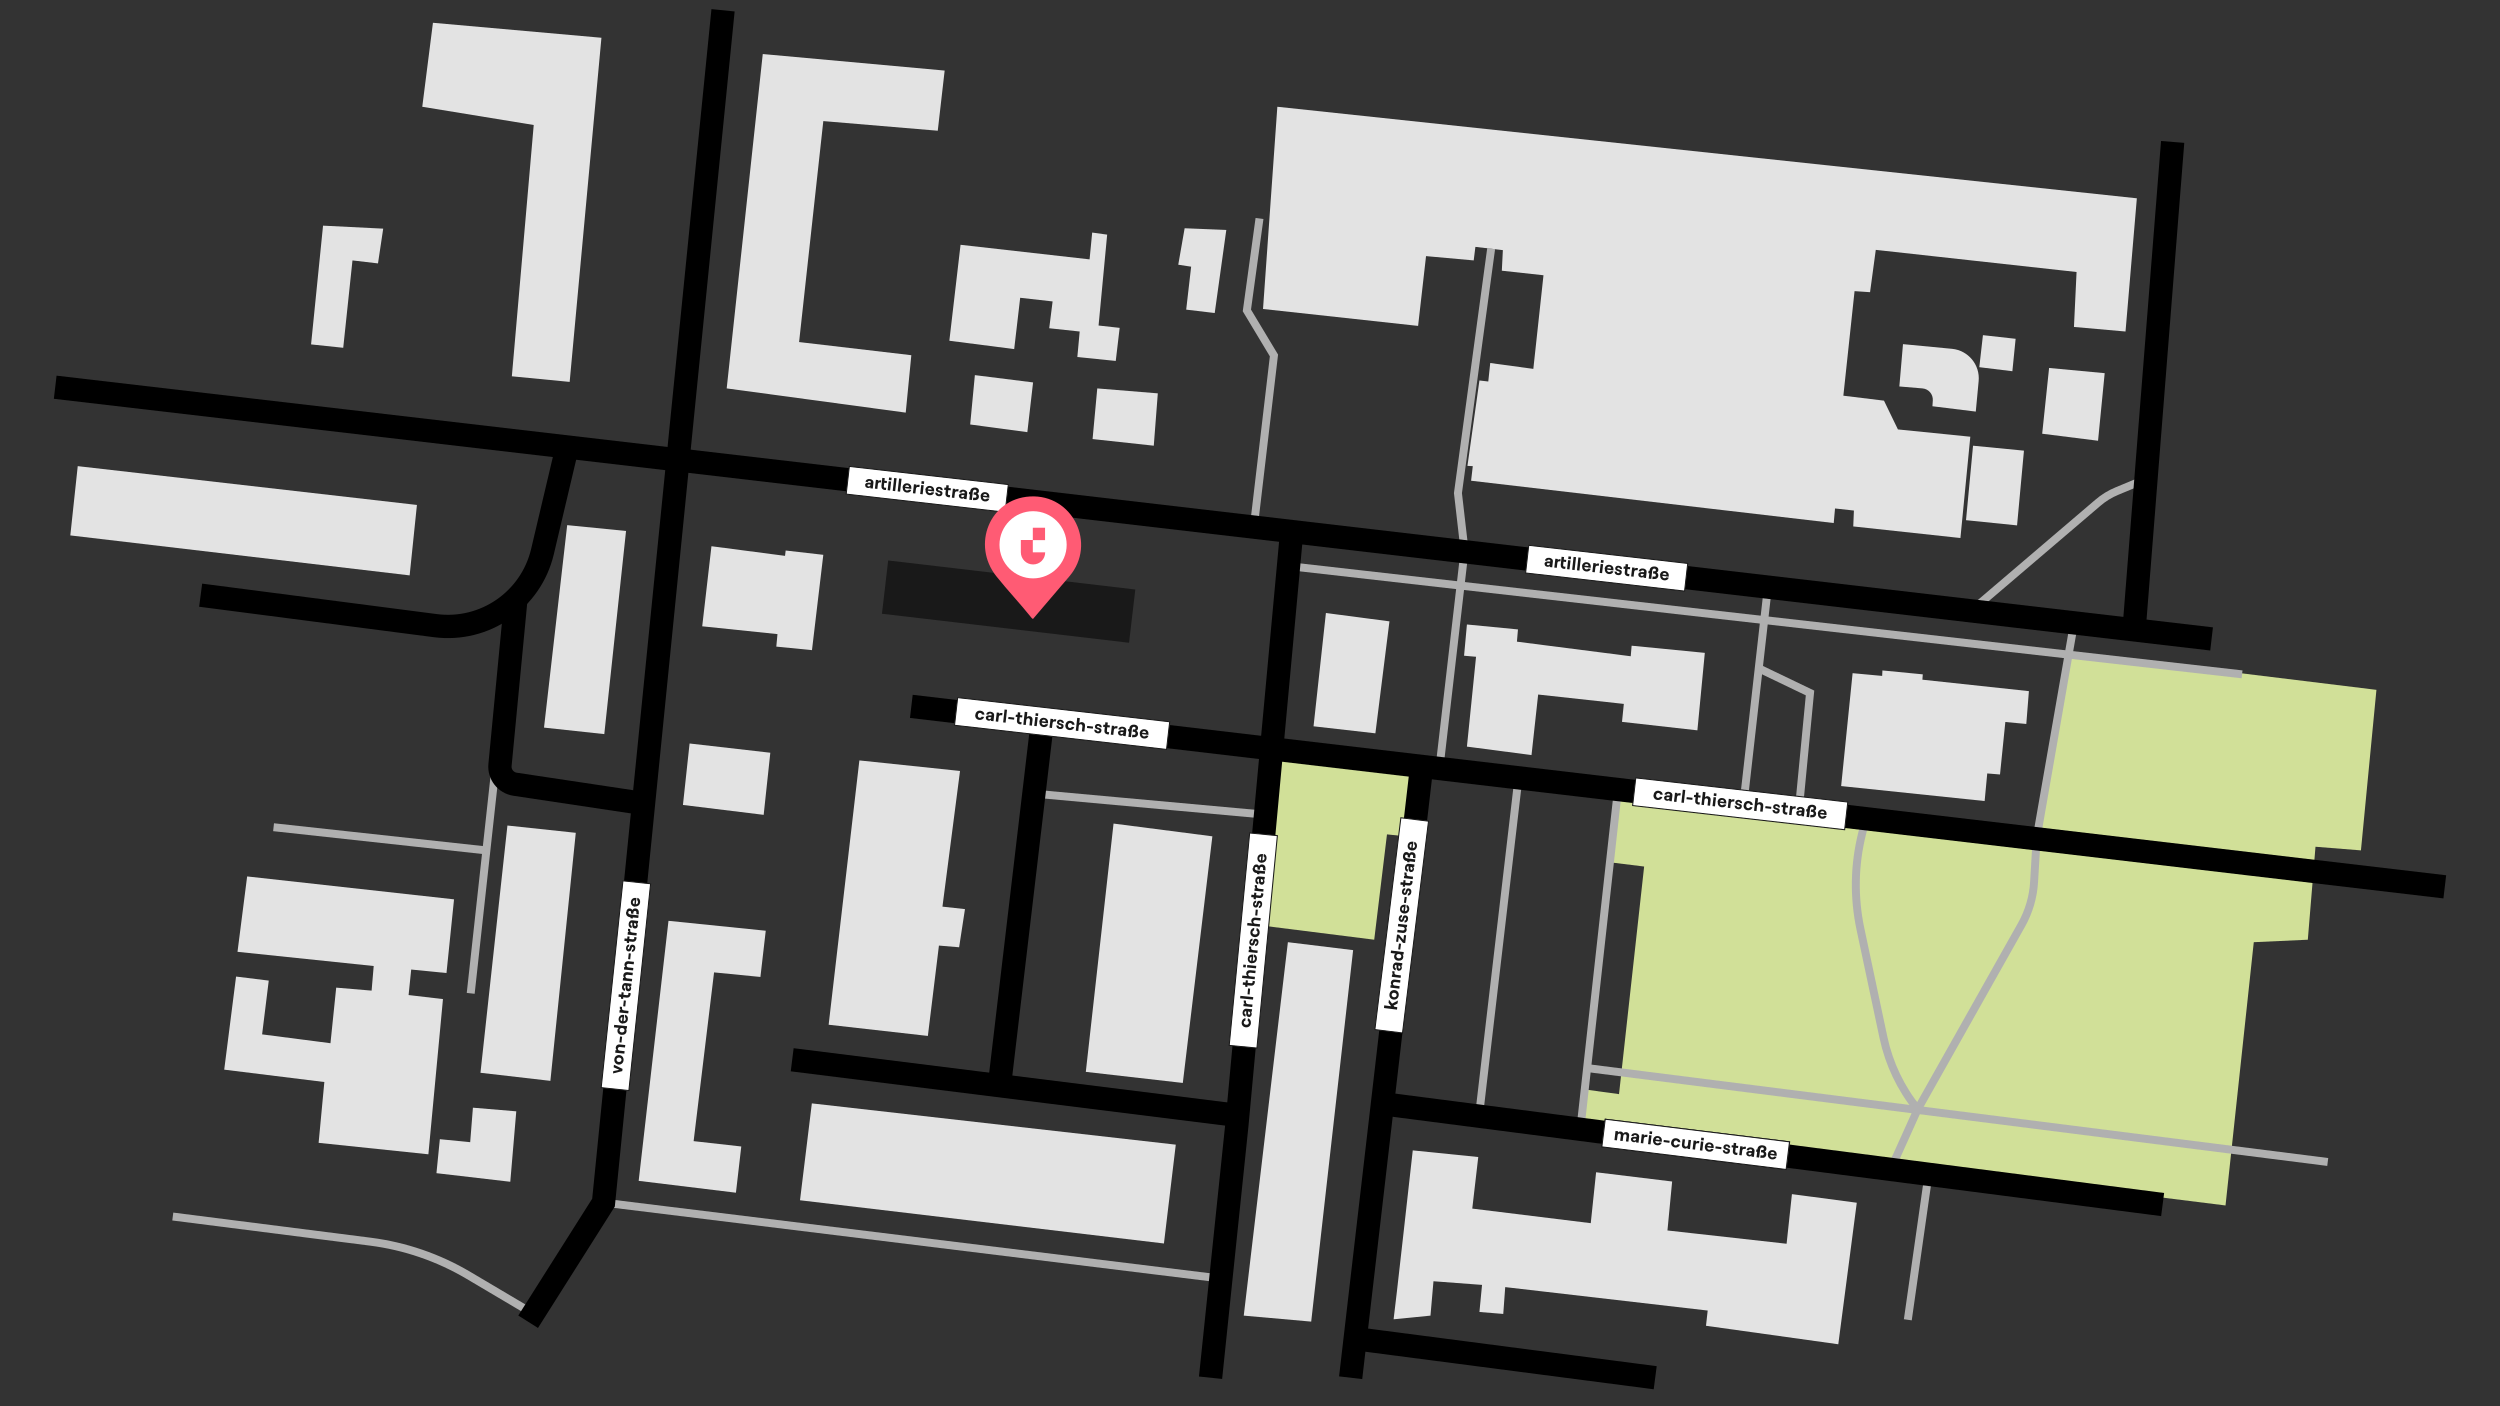 <?xml version="1.0" encoding="UTF-8"?>
<svg xmlns="http://www.w3.org/2000/svg" version="1.1" viewBox="0 0 1920 1080">
  <rect x="0" y="0" width="1920" height="1080" fill="#333333" stroke="none"/>
  <defs>
    <style>
      .cls-1 {
        stroke: #191919;
        stroke-width: .8px;
      }

      .cls-1, .cls-2, .cls-3 {
        fill: #fff;
      }

      .cls-1, .cls-4, .cls-5 {
        stroke-miterlimit: 10;
      }

      .cls-6 {
        fill: #191919;
      }

      .cls-7 {
        fill: #ff5b74;
      }

      .cls-3 {
        stroke: #191919;
        stroke-miterlimit: 10;
        stroke-width: .8px;
      }

      .cls-8 {
        fill: #e3e3e3;
      }

      .cls-9 {
        fill: #191919;
      }

      .cls-10 {
        fill: #d1e098;
      }

      .cls-4 {
        stroke: #b0b0b0;
        stroke-width: 6.1px;
      }

      .cls-4, .cls-5 {
        fill: none;
      }

      .cls-5 {
        stroke: #000;
        stroke-width: 17.9px;
      }
    </style>
  </defs>
  <!-- Generator: Adobe Illustrator 28.7.2, SVG Export Plug-In . SVG Version: 1.2.0 Build 154)  -->
  <g>
    <g id="Ebene_1">
      <polygon class="cls-10" points="1216.3 864.3 1217.8 836.8 1243.4 840.3 1262.7 665.5 1236.8 662.3 1242.2 608.9 1564.3 643.1 1587.5 501.4 1680.5 512.1 1825.1 529.8 1813.2 653.1 1778.3 650.3 1772.4 721.7 1730.9 723.6 1709.2 925.8 1216.3 864.3"/>
      <polygon class="cls-10" points="964.1 710.2 1055.4 721.7 1065.2 640.8 1081.3 642.5 1088.2 589.8 976.2 579.9 964.1 710.2"/>
      <line class="cls-4" x1="463.5" y1="923.6" x2="934.7" y2="981.6"/>
      <line class="cls-4" x1="1166.4" y1="595.9" x2="1135.9" y2="856.6"/>
      <line class="cls-4" x1="1242.6" y1="606.5" x2="1213.7" y2="867.2"/>
      <line class="cls-4" x1="1216.7" y1="820" x2="1787.7" y2="892.4"/>
      <path class="cls-4" d="M1451.5,899.2l21.3-47.3,79.6-141.4c5.8-10.3,9.2-21.8,9.8-33.5l2-33.9,29.1-166.9"/>
      <path class="cls-4" d="M1433.2,627.9l-3.1,12.3c-6,24-6.4,49-1.3,73.2l17.7,83.4c4.3,20.2,13.3,39.1,26.3,55.1h0"/>
      <line class="cls-4" x1="1480.4" y1="906.9" x2="1465.2" y2="1013.6"/>
      <path class="cls-4" d="M132.7,934.3l151.7,19.3c26.6,3.4,52.3,12.2,75.4,25.9l47.3,28"/>
      <path class="cls-4" d="M1515.1,468.1l96-81.9c4.4-3.8,9.4-6.9,14.8-9.1l26.7-11.1"/>
      <polyline class="cls-4" points="967.3 167.8 957.6 238.4 978.4 273 963.2 402.1"/>
      <polyline class="cls-4" points="1105.5 589.6 1124.8 422.9 1119.7 378.7 1145.2 191"/>
      <line class="cls-4" x1="382.3" y1="573.3" x2="361.5" y2="762.9"/>
      <line class="cls-4" x1="210.1" y1="635.3" x2="373.2" y2="653.1"/>
      <line class="cls-4" x1="992.7" y1="435.1" x2="1721.9" y2="517.9"/>
      <line class="cls-4" x1="1357.6" y1="452.4" x2="1338.8" y2="618.6"/>
      <polyline class="cls-4" points="1349.9 512.9 1390.1 532.2 1381.4 622.6"/>
      <line class="cls-4" x1="794" y1="609.5" x2="971.9" y2="625.7"/>
      <polyline class="cls-5" points="555.3 7.9 463.5 923.6 405.6 1015.1"/>
      <polyline class="cls-5" points="992.6 402.2 949.9 864.2 929.7 1058.1"/>
      <line class="cls-5" x1="42.4" y1="297.4" x2="1698.5" y2="490.7"/>
      <line class="cls-5" x1="699.9" y1="542.5" x2="1877.6" y2="681.1"/>
      <line class="cls-5" x1="800.5" y1="554.7" x2="767" y2="838.3"/>
      <line class="cls-5" x1="1091.7" y1="589.8" x2="1037.3" y2="1058.1"/>
      <path class="cls-5" d="M154.1,457.1l180.3,23.4c37.9,4.9,73.4-19.6,82.2-56.8l19.5-82.5"/>
      <path class="cls-5" d="M396.5,457.1l-12.5,130.4c-.7,7.2,4.4,13.7,11.6,14.8l98.5,14.8"/>
      <line class="cls-5" x1="1639" y1="483" x2="1668.6" y2="109"/>
      <line class="cls-5" x1="608.4" y1="813.9" x2="949.9" y2="856.6"/>
      <line class="cls-5" x1="1059.7" y1="847.4" x2="1660.9" y2="925.1"/>
      <line class="cls-5" x1="1040.8" y1="1028.1" x2="1271.2" y2="1058.1"/>
      <polygon class="cls-8" points="1018.3 470.8 1008.8 557.8 1056.3 563.2 1067.1 477.2 1018.3 470.8"/>
      <polygon class="cls-8" points="1181.3 533.4 1176.2 579.9 1126.6 573.4 1133.6 504.4 1124.4 503.6 1126.6 479.6 1165.8 483.4 1165 492.8 1252.4 504 1253.1 495.9 1309.3 501.4 1303.6 560.9 1245.7 554.4 1247.1 540.6 1181.3 533.4"/>
      <polygon class="cls-8" points="955.2 1010.4 989.1 723.6 1039.2 729.7 1007 1015 955.2 1010.4"/>
      <polygon class="cls-8" points="623.5 847.4 614.4 921.8 893.9 955 903 879.1 623.5 847.4"/>
      <polygon class="cls-8" points="855.2 632.5 833.9 823.2 908.4 831.7 931.1 642.3 855.2 632.5"/>
      <polygon class="cls-8" points="737.3 592.1 723.8 696.3 741.1 698.2 736.6 727.5 721.1 726.2 712.6 795.6 636.4 787 660 584 737.3 592.1"/>
      <polygon class="cls-8" points="1422.8 517 1414 603.7 1524.2 615.2 1526.2 594 1536 594.8 1540.1 554.5 1556.2 556 1558.2 530.8 1476.4 522 1476.7 517.9 1445.7 514.9 1445.5 519.1 1422.8 517"/>
      <path class="cls-8" d="M1070.3,1013.1c.5-2,14.7-129.6,14.7-129.6l50.3,5.1-4.6,39.6,91,11.2,4.1-39.1,58.4,7.1-3.6,37.6,91.5,10.2,4.1-38.1,49.8,6.6-14.2,108.7-101.6-14.2,1.3-11.7-155.5-18-1.5,20.6-18.3-1.5,2-20.8-37.3-2.8-2.3,26.4-28.2,2.8h0Z"/>
      <polygon class="cls-8" points="565.2 916 569.3 880.5 532.7 876.4 548.4 746.8 584 750.3 588.1 714.8 513.4 707.2 490.5 906.9 565.2 916"/>
      <polygon class="cls-8" points="529.6 571 524.5 618.2 586.5 625.8 591.6 578.1 529.6 571"/>
      <polygon class="cls-8" points="632.3 426.1 623.6 499.3 596.2 496.6 597.1 487 539.3 481 546.4 419.5 602.9 426.9 603.4 422.8 632.3 426.1"/>
      <polygon class="cls-8" points="435.6 403.3 417.8 558.8 464.1 563.8 480.8 407.8 435.6 403.3"/>
      <polygon class="cls-8" points="389.7 634 369 823.9 422.7 830.1 442.2 639.6 389.7 634"/>
      <polygon class="cls-8" points="189.8 673.1 348.7 690.7 342.9 747.3 315.8 744.6 313.8 764.2 340.2 767.3 329 886.5 244.7 877.7 249.1 831 172.2 821.5 181.3 750 206.4 753.1 201.3 794.4 253.8 801.2 258.2 758.5 285.4 760.8 287 741.9 182.4 731 189.8 673.1"/>
      <polygon class="cls-8" points="337.8 874.9 335.2 901 391.9 907.6 396.5 853.5 363.2 850.7 361.1 877.2 337.8 874.9"/>
      <polygon class="cls-8" points="59.7 358 320.2 387.8 314.6 441.9 54 411.2 59.7 358"/>
      <polygon class="cls-8" points="248.1 173.3 238.9 264.5 263.6 267.1 270.7 200 290.3 202.3 294.3 175.6 248.1 173.3"/>
      <polygon class="cls-8" points="461.9 29 437.5 293.3 393.1 289 409.9 96 324.3 82 332.5 17.5 461.9 29"/>
      <polygon class="cls-8" points="748.7 288.1 745.1 326 789 331.9 793.4 293.7 748.7 288.1"/>
      <polygon class="cls-8" points="842.7 298.3 839.1 337.2 886.1 342.3 889.2 302.1 842.7 298.3"/>
      <polygon class="cls-8" points="783.5 228.7 778.9 268.1 729.1 261.7 737.7 188 836.8 199.2 838.8 178.6 850.3 180.2 843.7 250 859.9 251.8 856.9 277.2 827.4 274.2 829.2 254.6 805.8 252.1 808.4 231.5 783.5 228.7"/>
      <polygon class="cls-8" points="909.8 175.3 904.9 203.3 914.8 204.8 911 237.8 932.9 240.4 941.8 176.6 909.8 175.3"/>
      <polygon class="cls-8" points="981 82 970 237.3 1089.1 250.3 1095.2 196.7 1131.8 200 1133.1 189.6 1154.2 192.1 1153.4 207.9 1185.4 211.4 1177.6 283.3 1144.5 278.8 1143 293 1136.2 292.2 1127 357.8 1131.1 358 1129.8 369.2 1408.3 401.7 1409.3 390.5 1423.8 392.1 1423.3 404.3 1505.6 413.2 1513.2 335.4 1457.6 329.8 1446.9 307.7 1415.7 303.9 1424.3 223.6 1436.2 224.4 1440.6 191.9 1594.8 208.9 1592.8 251.1 1632.4 254.6 1641.1 152.3 981 82"/>
      <polygon class="cls-8" points="1573.7 282.6 1568.4 333.1 1611.3 338.5 1616.4 286.6 1573.7 282.6"/>
      <polygon class="cls-8" points="1515.3 342.3 1509.9 399.5 1549.1 403.5 1554.4 346.1 1515.3 342.3"/>
      <path class="cls-8" d="M1458.6,296.8l17.9,1.5c4.7.4,8.2,4.5,7.9,9.3l-.3,4.4,33.3,4.1,2.2-23.4c1.2-12.5-8-23.6-20.4-24.8l-37.7-3.6-2.8,32.5h0Z"/>
      <polygon class="cls-8" points="1522.9 257.4 1520.1 282 1545.5 285.1 1548 260.2 1522.9 257.4"/>
      <rect class="cls-9" x="754.5" y="366.9" width="41.2" height="191.1" transform="translate(224.9 1177.9) rotate(-83.3)"/>
      <polygon class="cls-8" points="699.9 272.8 695.6 316.9 558.1 298.3 585.8 41.5 725.5 54.2 720.2 100.4 632.3 93 613.7 262.7 699.9 272.8"/>
      <rect class="cls-3" x="1291.7" y="807.6" width="21.3" height="142.6" transform="translate(271.3 2064.4) rotate(-83)"/>
      <g>
        <rect class="cls-1" x="400.8" y="746.3" width="159.7" height="21.4" transform="translate(-322.4 1155.9) rotate(-84)"/>
        <g>
          <path class="cls-6" d="M470.8,824.5l.2-1.9,4.6-1-4.3-1.9.2-2,6.6,3.2-.2,1.7-7.1,1.8Z"/>
          <path class="cls-6" d="M475,817.6c-2-.2-3.4-1.9-3.2-4,.2-2.1,1.9-3.5,3.9-3.3,2,.2,3.4,1.9,3.2,4-.2,2.1-1.9,3.5-3.9,3.3ZM475.6,812.2c-1.1-.1-2,.5-2.1,1.5-.1,1,.6,1.8,1.7,1.9,1.1.1,2-.5,2.1-1.5.1-1-.6-1.8-1.7-1.9Z"/>
          <path class="cls-6" d="M472.5,808.4l.2-1.9h1c-.6-.4-.9-1.2-.8-2.1.2-1.5,1.4-2.4,3-2.3l4.3.5-.2,1.9-3.9-.4c-.8,0-1.5.4-1.6,1.2,0,.8.5,1.5,1.4,1.6l3.8.4-.2,1.9-6.9-.7Z"/>
          <path class="cls-6" d="M475.7,800.5l.5-4.5,1.6.2-.5,4.5-1.6-.2Z"/>
          <path class="cls-6" d="M477.4,794.8c-2.1-.2-3.4-1.6-3.2-3.5,0-.8.5-1.5,1-1.9l-3.7-.4.2-1.9,9.9,1-.2,1.9h-.8c.5.4.7,1.2.6,2-.2,1.9-1.7,3-3.9,2.7ZM477.9,789.5c-1.2-.1-2,.5-2.1,1.5-.1,1,.6,1.8,1.7,1.9,1.1.1,2-.5,2.1-1.5.1-1-.6-1.8-1.7-1.9Z"/>
          <path class="cls-6" d="M478.3,786.2c-1.7-.2-3.4-1.4-3.2-3.8.3-2.4,2.2-3.2,3.7-3,.3,0,.5,0,.6,0l-.5,4.9c1,0,1.6-.6,1.7-1.6,0-.8-.2-1.3-.7-1.5l.2-1.9c1.5.4,2.3,1.8,2.1,3.5-.2,2.3-2.2,3.3-3.9,3.2ZM478,781.2c-.8,0-1.4.4-1.5,1.4,0,.8.3,1.4,1.2,1.7l.3-3Z"/>
          <path class="cls-6" d="M475.7,777.5l.2-1.9h1.1c-.8-.3-1.1-.9-1-1.7v-.8c0,0,1.7.2,1.7.2v1.1c-.2.9.5,1.4,1.7,1.6l3.3.4-.2,1.9-6.9-.7Z"/>
          <path class="cls-6" d="M478.6,772.8l.5-4.5,1.6.2-.5,4.5-1.6-.2Z"/>
          <path class="cls-6" d="M481.4,766.2l-2.8-.3v1.3c-.1,0-1.7-.2-1.7-.2v-1.3c.1,0-1.9-.2-1.9-.2l.2-1.9,2,.2.2-1.8,1.6.2-.2,1.8,2.7.3c.7,0,1-.2,1.1-.9v-.9c0,0,1.7.2,1.7.2v1.1c-.3,1.6-1.3,2.5-2.9,2.4Z"/>
          <path class="cls-6" d="M482.4,761.3c-1.4-.1-2.1-1.3-1.9-2.8v-1c.1-.4,0-.6-.3-.7-.6,0-1,.3-1.1,1.1,0,.8.4,1.3,1,1.4l-.2,1.7c-1.4-.2-2.4-1.4-2.2-3.3.2-1.7,1.3-2.9,2.9-2.7l4.4.5-.2,1.9h-1c.6.2,1,1,.9,1.9-.1,1.3-1.1,2.2-2.3,2ZM482,757h0s-.1,1.3-.1,1.3c0,.6.2,1.1.7,1.1.5,0,.8-.3.9-.8,0-.9-.5-1.5-1.4-1.6Z"/>
          <path class="cls-6" d="M478.3,752.9l.2-1.9h1c-.6-.4-.9-1.2-.8-2.1.2-1.5,1.4-2.4,3-2.3l4.3.5-.2,1.9-3.9-.4c-.8,0-1.5.4-1.6,1.2,0,.8.5,1.5,1.4,1.6l3.8.4-.2,1.9-6.9-.7Z"/>
          <path class="cls-6" d="M479.2,744.5l.2-1.9h1c-.6-.4-.9-1.2-.8-2.1.2-1.5,1.4-2.4,3-2.3l4.3.5-.2,1.9-3.9-.4c-.8,0-1.5.4-1.6,1.2,0,.8.5,1.5,1.4,1.6l3.8.4-.2,1.9-6.9-.7Z"/>
          <path class="cls-6" d="M482.4,736.6l.5-4.5,1.6.2-.5,4.5-1.6-.2Z"/>
          <path class="cls-6" d="M485.2,731.1l.2-1.6c.6,0,1.1-.5,1.1-1.1,0-.6-.2-1-.6-1.1-1.3-.1-.4,3.7-3.3,3.4-1.2-.1-2-1.3-1.8-2.7.2-1.7,1.2-2.6,2.5-2.6l-.2,1.6c-.5,0-.9.4-1,1,0,.5.1.9.6,1,1.4.1.3-3.8,3.2-3.5,1.5.2,2.2,1.3,2,2.9-.2,1.7-1.2,2.7-2.7,2.6Z"/>
          <path class="cls-6" d="M485.9,723.3l-2.8-.3v1.3c-.1,0-1.7-.2-1.7-.2v-1.3c.1,0-1.9-.2-1.9-.2l.2-1.9,2,.2.2-1.8,1.6.2-.2,1.8,2.7.3c.7,0,1-.2,1.1-.9v-.9c0,0,1.7.2,1.7.2v1.1c-.3,1.6-1.3,2.5-2.9,2.4Z"/>
          <path class="cls-6" d="M482,717.7l.2-1.9h1.1c-.8-.3-1.1-.9-1-1.7v-.8c0,0,1.7.2,1.7.2v1.1c-.2.9.5,1.4,1.7,1.6l3.3.4-.2,1.9-6.9-.7Z"/>
          <path class="cls-6" d="M487.5,713.1c-1.4-.1-2.1-1.3-1.9-2.8v-1c.1-.4,0-.6-.3-.7-.6,0-1,.3-1.1,1.1,0,.8.4,1.3,1,1.4l-.2,1.7c-1.4-.2-2.4-1.4-2.2-3.3.2-1.7,1.3-2.9,2.9-2.7l4.4.5-.2,1.9h-1c.6.2,1,1,.9,1.9-.1,1.3-1.1,2.2-2.3,2ZM487.1,708.8h0s-.1,1.3-.1,1.3c0,.6.2,1.1.7,1.1.5,0,.8-.3.9-.8,0-.9-.5-1.5-1.4-1.6Z"/>
          <path class="cls-6" d="M481,700.5c.2-1.9,1.3-3,2.8-2.8.9,0,1.6.7,1.8,1.3.4-.8,1.3-1.4,2.5-1.3,1.8.2,2.7,1.6,2.5,3.6v1c-.1,0-1.9-.2-1.9-.2v-.8c.2-1-.1-1.6-.9-1.7-.8,0-1.3.4-1.4,1.4v.8c0,0-1.8-.2-1.8-.2v-.7c.2-.8-.2-1.3-.9-1.3-.6,0-1.1.3-1.2,1.1,0,.9.6,1.5,1.6,1.6l6.3.7-.2,2-4.2-.4v.8c0,0-1.8-.2-1.8-.2v-.8c0,0-.4,0-.4,0-2-.2-3.2-1.8-3-3.8Z"/>
          <path class="cls-6" d="M487.7,696.4c-1.7-.2-3.4-1.4-3.2-3.8.3-2.4,2.2-3.2,3.7-3,.3,0,.5,0,.6,0l-.5,4.9c1,0,1.6-.6,1.7-1.6,0-.8-.2-1.3-.7-1.5l.2-1.9c1.5.4,2.3,1.8,2.1,3.5-.2,2.3-2.2,3.3-3.9,3.2ZM487.5,691.4c-.8,0-1.4.4-1.5,1.4,0,.8.3,1.4,1.2,1.7l.3-3Z"/>
        </g>
      </g>
      <g>
        <rect class="cls-1" x="650.7" y="365.1" width="122.9" height="21.4" transform="translate(47.1 -78.2) rotate(6.5)"/>
        <g>
          <path class="cls-6" d="M664.3,372.6c.2-1.3,1.3-2.1,2.9-1.9h1c.4.2.6,0,.7-.3,0-.6-.3-1-1.1-1.1-.8,0-1.3.4-1.4.9l-1.7-.2c.2-1.4,1.5-2.3,3.4-2.1,1.7.2,2.9,1.3,2.7,2.9l-.5,4.4-1.9-.2v-1c-.2.6-1,.9-1.9.8-1.3-.2-2.2-1.1-2-2.3ZM668.6,372.2h0c0,0-1.3-.2-1.3-.2-.6,0-1.1.2-1.1.7,0,.5.3.8.8.9.9.1,1.5-.5,1.6-1.4Z"/>
          <path class="cls-6" d="M672.7,368.5l1.9.2v1.1c.3-.8.9-1,1.7-.9h.5c0,0-.2,1.6-.2,1.6h-.8c-.9-.2-1.5.5-1.6,1.7l-.4,3.3-1.9-.2.8-6.9ZM676.9,373.4l.7-6.4,1.9.2-.2,2,1.9.2-.2,1.6-1.9-.2-.3,2.7c0,.7.2,1,.9,1.1h.9c0,.1-.2,1.7-.2,1.7h-1.1c-1.6-.3-2.5-1.3-2.3-2.9Z"/>
          <path class="cls-6" d="M682.5,369.6l1.9.2-.8,6.9-1.9-.2.8-6.9ZM684.8,366.9l-.2,2-2-.2.2-2,2,.2Z"/>
          <path class="cls-6" d="M686.7,367.1l1.9.2-1.1,9.9-1.9-.2,1.1-9.9Z"/>
          <path class="cls-6" d="M690.5,367.5l1.9.2-1.1,9.9-1.9-.2,1.1-9.9Z"/>
          <path class="cls-6" d="M693.1,374.3c.2-1.7,1.5-3.4,3.8-3.1,2.4.3,3.2,2.2,3,3.7,0,.3,0,.5,0,.6l-4.9-.6c0,1,.6,1.7,1.5,1.8.8,0,1.3-.2,1.5-.7l1.9.2c-.4,1.5-1.9,2.3-3.5,2.1-2.3-.3-3.3-2.2-3.1-4ZM698.1,374.1c0-.8-.4-1.4-1.3-1.5-.8,0-1.4.3-1.7,1.2l3,.3Z"/>
          <path class="cls-6" d="M701.9,371.9l1.9.2v1.1c.3-.8.9-1,1.7-.9h.8c0,0-.2,1.7-.2,1.7h-1.1c-.9-.2-1.5.5-1.6,1.7l-.4,3.3-1.9-.2.8-6.9Z"/>
          <path class="cls-6" d="M707.5,372.5l1.9.2-.8,6.9-1.9-.2.8-6.9ZM709.8,369.7l-.2,2-2-.2.2-2,2,.2Z"/>
          <path class="cls-6" d="M710.6,376.3c.2-1.7,1.5-3.4,3.8-3.1,2.4.3,3.2,2.2,3,3.7,0,.3,0,.5,0,.6l-4.9-.6c0,1,.6,1.7,1.5,1.8.8,0,1.3-.2,1.5-.7l1.9.2c-.4,1.5-1.9,2.3-3.5,2.1-2.3-.3-3.3-2.2-3.1-4ZM715.5,376.1c0-.8-.4-1.4-1.3-1.5-.8,0-1.4.3-1.7,1.2l3,.3Z"/>
          <path class="cls-6" d="M718.4,378.3l1.6.2c0,.6.4,1.1,1.1,1.1.6,0,1-.2,1.1-.6.2-1.3-3.7-.5-3.4-3.3.1-1.2,1.3-2,2.7-1.8,1.7.2,2.6,1.2,2.5,2.6l-1.6-.2c0-.5-.4-.9-1-1-.5,0-.9.1-1,.6-.2,1.4,3.8.4,3.4,3.2-.2,1.5-1.3,2.2-2.9,2-1.7-.2-2.7-1.2-2.6-2.8Z"/>
          <path class="cls-6" d="M726.1,379l.3-2.8h-1.3c0-.1.2-1.7.2-1.7h1.3c0,.1.2-1.9.2-1.9l1.9.2-.2,2,1.8.2-.2,1.6-1.8-.2-.3,2.7c0,.7.2,1,.8,1.1h.9c0,.1-.2,1.7-.2,1.7h-1.1c-1.6-.3-2.5-1.3-2.3-2.9Z"/>
          <path class="cls-6" d="M731.8,375.3l1.9.2v1.1c.3-.8.9-1,1.7-.9h.8c0,0-.2,1.7-.2,1.7h-1.1c-.9-.2-1.5.5-1.6,1.7l-.4,3.3-1.9-.2.8-6.9Z"/>
          <path class="cls-6" d="M736.3,380.8c.2-1.3,1.3-2.1,2.9-1.9h1c.4.2.6,0,.7-.3,0-.6-.3-1-1.1-1.1-.8,0-1.3.4-1.4.9l-1.7-.2c.2-1.4,1.5-2.3,3.4-2.1,1.7.2,2.9,1.3,2.7,2.9l-.5,4.4-1.9-.2v-1c-.2.6-1,.9-1.9.8-1.3-.2-2.2-1.1-2-2.3ZM740.6,380.4h0c0,0-1.3-.2-1.3-.2-.6,0-1.1.2-1.1.7,0,.5.3.8.8.9.9.1,1.5-.5,1.6-1.4Z"/>
          <path class="cls-6" d="M749,374.4c1.9.2,3,1.3,2.8,2.9-.1.9-.7,1.6-1.3,1.8.8.4,1.4,1.3,1.3,2.5-.2,1.8-1.7,2.7-3.6,2.5h-1c0-.1.2-1.9.2-1.9h.8c1,.2,1.6,0,1.7-.9,0-.8-.4-1.3-1.4-1.4h-.8c0,0,.2-1.8.2-1.8h.7c.8.2,1.3-.2,1.3-.8,0-.6-.2-1.1-1.1-1.2-.9-.1-1.5.5-1.7,1.6l-.7,6.3-2-.2.5-4.2h-.8c0,0,.2-1.8.2-1.8h.8c0,0,0-.4,0-.4.2-2,1.8-3.1,3.8-2.9Z"/>
          <path class="cls-6" d="M753,381.1c.2-1.7,1.5-3.4,3.8-3.1,2.4.3,3.2,2.2,3,3.7,0,.3,0,.5,0,.6l-4.9-.6c0,1,.6,1.7,1.5,1.8.8,0,1.3-.2,1.5-.7l1.9.2c-.4,1.5-1.9,2.3-3.5,2.1-2.3-.3-3.3-2.2-3.1-4ZM758,380.9c0-.8-.4-1.4-1.3-1.5-.8,0-1.4.3-1.7,1.2l3,.3Z"/>
        </g>
      </g>
      <g>
        <rect class="cls-1" x="1172.5" y="425.7" width="122.9" height="21.4" transform="translate(57.3 -136.9) rotate(6.5)"/>
        <g>
          <path class="cls-6" d="M1186.1,433.1c.2-1.3,1.3-2.1,2.9-1.9h1c.4.2.6,0,.7-.3,0-.6-.3-1-1.1-1.1-.8,0-1.3.4-1.4.9l-1.7-.2c.2-1.4,1.5-2.3,3.4-2.1,1.7.2,2.9,1.3,2.7,2.9l-.5,4.4-1.9-.2v-1c-.2.6-1,.9-1.9.8-1.3-.2-2.2-1.1-2-2.3ZM1190.4,432.7h0c0,0-1.3-.2-1.3-.2-.6,0-1.1.2-1.1.7,0,.5.3.8.8.9.9.1,1.5-.5,1.6-1.4Z"/>
          <path class="cls-6" d="M1194.5,429.1l1.9.2v1.1c.3-.8.9-1,1.7-.9h.5c0,0-.2,1.6-.2,1.6h-.8c-.9-.2-1.5.5-1.6,1.7l-.4,3.3-1.9-.2.8-6.9ZM1198.6,434l.7-6.4,1.9.2-.2,2,1.9.2-.2,1.6-1.9-.2-.3,2.7c0,.7.2,1,.9,1.1h.9c0,.1-.2,1.7-.2,1.7h-1.1c-1.6-.3-2.5-1.3-2.3-2.9Z"/>
          <path class="cls-6" d="M1204.3,430.2l1.9.2-.8,6.9-1.9-.2.8-6.9ZM1206.6,427.5l-.2,2-2-.2.2-2,2,.2Z"/>
          <path class="cls-6" d="M1208.5,427.7l1.9.2-1.1,9.9-1.9-.2,1.1-9.9Z"/>
          <path class="cls-6" d="M1212.2,428.1l1.9.2-1.1,9.9-1.9-.2,1.1-9.9Z"/>
          <path class="cls-6" d="M1214.9,434.9c.2-1.7,1.5-3.4,3.8-3.1,2.4.3,3.2,2.2,3,3.7,0,.3,0,.5,0,.6l-4.9-.6c0,1,.6,1.7,1.5,1.8.8,0,1.3-.2,1.5-.7l1.9.2c-.4,1.5-1.9,2.3-3.5,2.1-2.3-.3-3.3-2.2-3.1-4ZM1219.9,434.7c0-.8-.4-1.4-1.3-1.5-.8,0-1.4.3-1.7,1.2l3,.3Z"/>
          <path class="cls-6" d="M1223.7,432.4l1.9.2v1.1c.3-.8.9-1,1.7-.9h.8c0,0-.2,1.7-.2,1.7h-1.1c-.9-.2-1.5.5-1.6,1.7l-.4,3.3-1.9-.2.8-6.9Z"/>
          <path class="cls-6" d="M1229.3,433.1l1.9.2-.8,6.9-1.9-.2.8-6.9ZM1231.6,430.3l-.2,2-2-.2.2-2,2,.2Z"/>
          <path class="cls-6" d="M1232.3,436.9c.2-1.7,1.5-3.4,3.8-3.1,2.4.3,3.2,2.2,3,3.7,0,.3,0,.5,0,.6l-4.9-.6c0,1,.6,1.7,1.5,1.8.8,0,1.3-.2,1.5-.7l1.9.2c-.4,1.5-1.9,2.3-3.5,2.1-2.3-.3-3.3-2.2-3.1-4ZM1237.3,436.7c0-.8-.4-1.4-1.3-1.5-.8,0-1.4.3-1.7,1.2l3,.3Z"/>
          <path class="cls-6" d="M1240.1,438.9l1.6.2c0,.6.4,1.1,1.1,1.1.6,0,1-.2,1.1-.6.2-1.3-3.7-.5-3.4-3.3.1-1.2,1.3-2,2.7-1.8,1.7.2,2.6,1.2,2.5,2.6l-1.6-.2c0-.5-.4-.9-1-1-.5,0-.9.1-1,.6-.2,1.4,3.8.4,3.4,3.2-.2,1.5-1.3,2.2-2.9,2-1.7-.2-2.7-1.2-2.6-2.8Z"/>
          <path class="cls-6" d="M1247.8,439.6l.3-2.8h-1.3c0-.1.2-1.7.2-1.7h1.3c0,.1.2-1.9.2-1.9l1.9.2-.2,2,1.8.2-.2,1.6-1.8-.2-.3,2.7c0,.7.2,1,.8,1.1h.9c0,.1-.2,1.7-.2,1.7h-1.1c-1.6-.3-2.5-1.3-2.3-2.9Z"/>
          <path class="cls-6" d="M1253.5,435.8l1.9.2v1.1c.3-.8.9-1,1.7-.9h.8c0,0-.2,1.7-.2,1.7h-1.1c-.9-.2-1.5.5-1.6,1.7l-.4,3.3-1.9-.2.8-6.9Z"/>
          <path class="cls-6" d="M1258.1,441.3c.2-1.3,1.3-2.1,2.9-1.9h1c.4.2.6,0,.7-.3,0-.6-.3-1-1.1-1.1-.8,0-1.3.4-1.4.9l-1.7-.2c.2-1.4,1.5-2.3,3.4-2.1,1.7.2,2.9,1.3,2.7,2.9l-.5,4.4-1.9-.2v-1c-.2.6-1,.9-1.9.8-1.3-.2-2.2-1.1-2-2.3ZM1262.4,440.9h0c0,0-1.3-.2-1.3-.2-.6,0-1.1.2-1.1.7,0,.5.3.8.8.9.9.1,1.5-.5,1.6-1.4Z"/>
          <path class="cls-6" d="M1270.8,435c1.9.2,3,1.3,2.8,2.9-.1.9-.7,1.6-1.3,1.8.8.4,1.4,1.3,1.3,2.5-.2,1.8-1.7,2.7-3.6,2.5h-1c0-.1.2-1.9.2-1.9h.8c1,.2,1.6,0,1.7-.9,0-.8-.4-1.3-1.4-1.4h-.8c0,0,.2-1.8.2-1.8h.7c.8.2,1.3-.2,1.3-.8,0-.6-.2-1.1-1.1-1.2-.9-.1-1.5.5-1.7,1.6l-.7,6.3-2-.2.5-4.2h-.8c0,0,.2-1.8.2-1.8h.8c0,0,0-.4,0-.4.2-2,1.8-3.1,3.8-2.9Z"/>
          <path class="cls-6" d="M1274.8,441.7c.2-1.7,1.5-3.4,3.8-3.1,2.4.3,3.2,2.2,3,3.7,0,.3,0,.5,0,.6l-4.9-.6c0,1,.6,1.7,1.5,1.8.8,0,1.3-.2,1.5-.7l1.9.2c-.4,1.5-1.9,2.3-3.5,2.1-2.3-.3-3.3-2.2-3.1-4ZM1279.8,441.5c0-.8-.4-1.4-1.3-1.5-.8,0-1.4.3-1.7,1.2l3,.3Z"/>
        </g>
      </g>
      <g>
        <rect class="cls-1" x="733.7" y="545" width="163.9" height="21.4" transform="translate(68.2 -88.8) rotate(6.5)"/>
        <g>
          <path class="cls-6" d="M749.1,548.9c.2-2,1.8-3.4,3.9-3.1,1.8.2,3.1,1.5,3,3.1l-1.9-.2c0-.6-.6-1.1-1.3-1.2-1-.1-1.7.6-1.8,1.7-.1,1.1.4,2,1.4,2.1.7,0,1.3-.3,1.5-.9l1.9.2c-.4,1.5-1.9,2.5-3.7,2.3-2.1-.2-3.4-1.9-3.1-3.9Z"/>
          <path class="cls-6" d="M757,551.3c.2-1.3,1.3-2.1,2.9-1.9h1c.4.2.6,0,.7-.3,0-.6-.3-1-1.1-1.1-.8,0-1.3.4-1.4.9l-1.7-.2c.2-1.4,1.5-2.3,3.4-2.1,1.7.2,2.9,1.3,2.7,2.9l-.5,4.4-1.9-.2v-1c-.2.6-1,.9-1.9.8-1.3-.2-2.2-1.1-2-2.3ZM761.3,550.9h0c0,0-1.3-.2-1.3-.2-.6,0-1.1.2-1.1.7,0,.5.3.8.8.9.9.1,1.5-.5,1.6-1.4Z"/>
          <path class="cls-6" d="M765.5,547.2l1.9.2v1.1c.3-.8.9-1,1.7-.9h.8c0,0-.2,1.7-.2,1.7h-1.1c-.9-.2-1.5.5-1.6,1.7l-.4,3.3-1.9-.2.8-6.9Z"/>
          <path class="cls-6" d="M771.5,544.9l1.9.2-1.1,9.9-1.9-.2,1.1-9.9Z"/>
          <path class="cls-6" d="M774.5,550.6l4.5.5-.2,1.6-4.5-.5.2-1.6Z"/>
          <path class="cls-6" d="M781,553.4l.3-2.8h-1.3c0-.1.2-1.7.2-1.7h1.3c0,.1.2-1.9.2-1.9l1.9.2-.2,2,1.8.2-.2,1.6-1.8-.2-.3,2.7c0,.7.2,1,.8,1.1h.9c0,.1-.2,1.7-.2,1.7h-1.1c-1.6-.3-2.5-1.3-2.3-2.9Z"/>
          <path class="cls-6" d="M787.1,546.7l1.9.2-.4,3.9c.5-.6,1.3-.9,2.2-.8,1.5.2,2.4,1.4,2.2,3l-.5,4.3-1.9-.2.4-3.9c0-.8-.4-1.5-1.2-1.6-.8,0-1.5.5-1.6,1.4l-.4,3.8-1.9-.2,1.1-9.9Z"/>
          <path class="cls-6" d="M795.1,550.6l1.9.2-.8,6.9-1.9-.2.8-6.9ZM797.4,547.9l-.2,2-2-.2.2-2,2,.2Z"/>
          <path class="cls-6" d="M798.1,554.4c.2-1.7,1.5-3.4,3.8-3.1,2.4.3,3.2,2.2,3,3.7,0,.3,0,.5,0,.6l-4.9-.6c0,1,.6,1.7,1.5,1.8.8,0,1.3-.2,1.5-.7l1.9.2c-.4,1.5-1.9,2.3-3.5,2.1-2.3-.3-3.3-2.2-3.1-4ZM803.1,554.2c0-.8-.4-1.4-1.3-1.5-.8,0-1.4.3-1.7,1.2l3,.3Z"/>
          <path class="cls-6" d="M806.8,552l1.9.2v1.1c.3-.8.9-1,1.7-.9h.8c0,0-.2,1.7-.2,1.7h-1.1c-.9-.2-1.5.5-1.6,1.7l-.4,3.3-1.9-.2.8-6.9Z"/>
          <path class="cls-6" d="M811.4,557.1l1.6.2c0,.6.4,1.1,1.1,1.1.6,0,1-.2,1.1-.6.2-1.3-3.7-.5-3.4-3.3.1-1.2,1.3-2,2.7-1.8,1.7.2,2.6,1.2,2.5,2.6l-1.6-.2c0-.5-.4-.9-1-1-.5,0-.9.1-1,.6-.2,1.4,3.8.4,3.4,3.2-.2,1.5-1.3,2.2-2.9,2-1.7-.2-2.7-1.2-2.6-2.8Z"/>
          <path class="cls-6" d="M818.3,556.7c.2-2,1.8-3.4,3.9-3.1,1.8.2,3.1,1.5,3,3.1l-1.9-.2c0-.6-.6-1.1-1.3-1.2-1-.1-1.7.6-1.8,1.7-.1,1.1.4,2,1.4,2.1.7,0,1.3-.3,1.5-.9l1.9.2c-.4,1.5-1.9,2.5-3.7,2.3-2.1-.2-3.4-1.9-3.1-3.9Z"/>
          <path class="cls-6" d="M827.4,551.3l1.9.2-.4,3.9c.5-.6,1.3-.9,2.2-.8,1.5.2,2.4,1.4,2.2,3l-.5,4.3-1.9-.2.4-3.9c0-.8-.4-1.5-1.2-1.6-.8,0-1.5.5-1.6,1.4l-.4,3.8-1.9-.2,1.1-9.9Z"/>
          <path class="cls-6" d="M835,557.5l4.5.5-.2,1.6-4.5-.5.2-1.6Z"/>
          <path class="cls-6" d="M840.5,560.4l1.6.2c0,.6.4,1.1,1.1,1.1.6,0,1-.2,1.1-.6.2-1.3-3.7-.5-3.4-3.3.1-1.2,1.3-2,2.7-1.8,1.7.2,2.6,1.2,2.5,2.6l-1.6-.2c0-.5-.4-.9-1-1-.5,0-.9.1-1,.6-.2,1.4,3.8.4,3.4,3.2-.2,1.5-1.3,2.2-2.9,2-1.7-.2-2.7-1.2-2.6-2.8Z"/>
          <path class="cls-6" d="M848.2,561.1l.3-2.8h-1.3c0-.1.2-1.7.2-1.7h1.3c0,.1.2-1.9.2-1.9l1.9.2-.2,2,1.8.2-.2,1.6-1.8-.2-.3,2.7c0,.7.2,1,.8,1.1h.9c0,.1-.2,1.7-.2,1.7h-1.1c-1.6-.3-2.5-1.3-2.3-2.9Z"/>
          <path class="cls-6" d="M853.9,557.3l1.9.2v1.1c.3-.8.9-1,1.7-.9h.8c0,0-.2,1.7-.2,1.7h-1.1c-.9-.2-1.5.5-1.6,1.7l-.4,3.3-1.9-.2.8-6.9Z"/>
          <path class="cls-6" d="M858.5,562.8c.2-1.3,1.3-2.1,2.9-1.9h1c.4.2.6,0,.7-.3,0-.6-.3-1-1.1-1.1-.8,0-1.3.4-1.4.9l-1.7-.2c.2-1.4,1.5-2.3,3.4-2.1,1.7.2,2.9,1.3,2.7,2.9l-.5,4.4-1.9-.2v-1c-.2.6-1,.9-1.9.8-1.3-.2-2.2-1.1-2-2.3ZM862.8,562.4h0c0,0-1.3-.2-1.3-.2-.6,0-1.1.2-1.1.7,0,.5.3.8.8.9.9.1,1.5-.5,1.6-1.4Z"/>
          <path class="cls-6" d="M871.2,556.5c1.9.2,3,1.3,2.8,2.9-.1.9-.7,1.6-1.3,1.8.8.4,1.4,1.3,1.3,2.5-.2,1.8-1.7,2.7-3.6,2.5h-1c0-.1.2-1.9.2-1.9h.8c1,.2,1.6,0,1.7-.9,0-.8-.4-1.3-1.4-1.4h-.8c0,0,.2-1.8.2-1.8h.7c.8.2,1.3-.2,1.3-.8,0-.6-.2-1.1-1.1-1.2-.9-.1-1.5.5-1.7,1.6l-.7,6.3-2-.2.5-4.2h-.8c0,0,.2-1.8.2-1.8h.8c0,0,0-.4,0-.4.2-2,1.8-3.2,3.8-2.9Z"/>
          <path class="cls-6" d="M875.2,563.2c.2-1.7,1.5-3.4,3.8-3.1,2.4.3,3.2,2.2,3,3.7,0,.3,0,.5,0,.6l-4.9-.6c0,1,.6,1.7,1.5,1.8.8,0,1.3-.2,1.5-.7l1.9.2c-.4,1.5-1.9,2.3-3.5,2.1-2.3-.3-3.3-2.2-3.1-4ZM880.1,563c0-.8-.4-1.4-1.3-1.5-.8,0-1.4.3-1.7,1.2l3,.3Z"/>
        </g>
      </g>
      <g>
        <rect class="cls-1" x="880.6" y="711.7" width="163.9" height="21.4" transform="translate(151.2 1611.2) rotate(-84.5)"/>
        <g>
          <path class="cls-6" d="M956.8,789c-2-.2-3.4-1.7-3.2-3.9.2-1.8,1.4-3.1,3-3.1l-.2,1.9c-.6,0-1.1.6-1.2,1.3,0,1,.6,1.7,1.8,1.8s2-.4,2.1-1.5c0-.7-.3-1.3-.9-1.5l.2-1.9c1.5.3,2.5,1.9,2.3,3.7-.2,2.1-1.9,3.4-3.9,3.2Z"/>
          <path class="cls-6" d="M959,781c-1.4-.1-2.1-1.2-1.9-2.8v-1c.1-.4,0-.6-.3-.6-.6,0-1,.4-1.1,1.1,0,.8.4,1.3,1,1.4l-.2,1.7c-1.4-.2-2.4-1.4-2.2-3.3.2-1.7,1.3-2.9,2.9-2.8l4.4.4-.2,1.9h-1c.6.2,1,1,.9,2-.1,1.3-1.1,2.2-2.3,2.1ZM958.6,776.8h0s-.1,1.3-.1,1.3c0,.6.2,1.1.8,1.1.5,0,.8-.3.9-.8,0-.9-.5-1.5-1.4-1.6Z"/>
          <path class="cls-6" d="M954.9,772.7l.2-1.9h1.1c-.8-.3-1.1-.9-1-1.7v-.8c0,0,1.7.2,1.7.2v1.1c-.2.9.5,1.4,1.7,1.6l3.3.3-.2,1.9-6.9-.7Z"/>
          <path class="cls-6" d="M952.4,766.7l.2-1.9,9.9,1-.2,1.9-9.9-1Z"/>
          <path class="cls-6" d="M958.1,763.6l.4-4.5,1.6.2-.4,4.5-1.6-.2Z"/>
          <path class="cls-6" d="M960.8,757l-2.8-.3v1.3c-.1,0-1.7-.2-1.7-.2v-1.3c.1,0-1.9-.2-1.9-.2l.2-1.9,2,.2.2-1.8,1.6.2-.2,1.8,2.7.3c.7,0,1-.2,1.1-.9v-.9c0,0,1.7.2,1.7.2v1.1c-.3,1.6-1.3,2.5-2.9,2.4Z"/>
          <path class="cls-6" d="M953.9,751.1l.2-1.9,3.9.4c-.6-.4-1-1.2-.9-2.2.1-1.5,1.4-2.4,2.9-2.3l4.3.4-.2,1.9-3.9-.4c-.8,0-1.5.4-1.6,1.2,0,.8.5,1.5,1.4,1.6l3.8.4-.2,1.9-9.9-1Z"/>
          <path class="cls-6" d="M954.9,740.8l2,.2-.2,2-2-.2.2-2ZM957.7,743l.2-1.9,6.9.7-.2,1.9-6.9-.7Z"/>
          <path class="cls-6" d="M961.5,739.9c-1.7-.2-3.4-1.4-3.2-3.7.2-2.4,2.1-3.2,3.7-3.1.3,0,.5,0,.6,0l-.5,4.9c1,0,1.6-.6,1.7-1.6,0-.8-.2-1.3-.8-1.5l.2-1.9c1.5.4,2.3,1.8,2.1,3.5-.2,2.3-2.2,3.4-3.9,3.2ZM961.2,735c-.8,0-1.4.5-1.5,1.4,0,.8.3,1.4,1.2,1.7l.3-3Z"/>
          <path class="cls-6" d="M958.9,731.2l.2-1.9h1.1c-.8-.3-1.1-.9-1-1.7v-.8c0,0,1.7.2,1.7.2v1.1c-.2.9.5,1.4,1.7,1.6l3.3.3-.2,1.9-6.9-.7Z"/>
          <path class="cls-6" d="M963.9,726.6l.2-1.6c.6,0,1-.5,1.1-1.1,0-.6-.2-1-.6-1.1-1.3-.1-.4,3.7-3.2,3.4-1.2-.1-2-1.3-1.9-2.7.2-1.7,1.1-2.6,2.5-2.6l-.2,1.6c-.5,0-.9.4-1,1,0,.5.1.9.6,1,1.4.1.3-3.8,3.1-3.5,1.5.1,2.2,1.3,2,2.9-.2,1.7-1.2,2.7-2.7,2.7Z"/>
          <path class="cls-6" d="M963.5,719.7c-2-.2-3.4-1.7-3.2-3.9.2-1.8,1.4-3.1,3-3.1l-.2,1.9c-.6,0-1.1.6-1.2,1.3-.1,1,.6,1.7,1.8,1.8s2-.4,2.1-1.5c0-.7-.3-1.3-.9-1.5l.2-1.9c1.5.3,2.5,1.9,2.3,3.7-.2,2.1-1.9,3.4-3.9,3.2Z"/>
          <path class="cls-6" d="M957.8,710.7l.2-1.9,3.9.4c-.6-.4-1-1.2-.9-2.2.1-1.5,1.4-2.4,2.9-2.3l4.3.4-.2,1.9-3.9-.4c-.8,0-1.5.4-1.6,1.2,0,.8.5,1.5,1.4,1.6l3.8.4-.2,1.9-9.9-1Z"/>
          <path class="cls-6" d="M964,703l.4-4.5,1.6.2-.4,4.5-1.6-.2Z"/>
          <path class="cls-6" d="M966.7,697.4l.2-1.6c.6,0,1-.5,1.1-1.1,0-.6-.2-1-.6-1.1-1.3-.1-.4,3.7-3.2,3.4-1.2-.1-2-1.3-1.9-2.7.2-1.7,1.1-2.6,2.5-2.6l-.2,1.6c-.5,0-.9.4-1,1,0,.5.1.9.6,1,1.4.1.3-3.8,3.1-3.5,1.5.1,2.2,1.3,2,2.9-.2,1.7-1.2,2.7-2.7,2.7Z"/>
          <path class="cls-6" d="M967.3,689.7l-2.8-.3v1.3c-.1,0-1.7-.2-1.7-.2v-1.3c.1,0-1.9-.2-1.9-.2l.2-1.9,2,.2.2-1.8,1.6.2-.2,1.8,2.7.3c.7,0,1-.2,1.1-.9v-.9c0,0,1.7.2,1.7.2v1.1c-.3,1.6-1.3,2.5-2.9,2.4Z"/>
          <path class="cls-6" d="M963.4,684.1l.2-1.9h1.1c-.8-.3-1.1-.9-1-1.7v-.8c0,0,1.7.2,1.7.2v1.1c-.2.9.5,1.4,1.7,1.6l3.3.3-.2,1.9-6.9-.7Z"/>
          <path class="cls-6" d="M968.8,679.4c-1.4-.1-2.1-1.2-1.9-2.8v-1c.1-.4,0-.6-.3-.6-.6,0-1,.4-1.1,1.1,0,.8.4,1.3,1,1.4l-.2,1.7c-1.4-.2-2.4-1.4-2.2-3.3.2-1.7,1.3-2.9,2.9-2.8l4.4.4-.2,1.9h-1c.6.2,1,1,.9,2-.1,1.3-1.1,2.2-2.3,2.1ZM968.4,675.1h0s-.1,1.3-.1,1.3c0,.6.2,1.1.8,1.1.5,0,.8-.3.9-.8,0-.9-.5-1.5-1.4-1.6Z"/>
          <path class="cls-6" d="M962.3,666.8c.2-1.9,1.3-3,2.8-2.9.9,0,1.6.7,1.8,1.3.4-.8,1.3-1.4,2.5-1.3,1.8.2,2.7,1.6,2.5,3.6v1c0,0-1.9-.2-1.9-.2v-.8c.2-1-.1-1.6-1-1.7s-1.3.4-1.4,1.4v.8c0,0-1.8-.2-1.8-.2v-.7c.1-.8-.2-1.3-.9-1.3-.6,0-1.1.3-1.2,1.1,0,.9.6,1.5,1.6,1.6l6.3.6-.2,2-4.2-.4v.8c0,0-1.8-.2-1.8-.2v-.8c0,0-.4,0-.4,0-2-.2-3.2-1.7-3-3.8Z"/>
          <path class="cls-6" d="M968.9,662.7c-1.7-.2-3.4-1.4-3.2-3.7.2-2.4,2.1-3.2,3.7-3.1.3,0,.5,0,.6,0l-.5,4.9c1,0,1.6-.6,1.7-1.6,0-.8-.2-1.3-.8-1.5l.2-1.9c1.5.4,2.3,1.8,2.1,3.5-.2,2.3-2.2,3.4-3.9,3.2ZM968.6,657.8c-.8,0-1.4.5-1.5,1.4,0,.8.3,1.4,1.2,1.7l.3-3Z"/>
        </g>
      </g>
      <g>
        <rect class="cls-1" x="1254.5" y="606.6" width="163.9" height="21.4" transform="translate(78.5 -147.3) rotate(6.5)"/>
        <g>
          <path class="cls-6" d="M1270,610.4c.2-2,1.8-3.4,3.9-3.1,1.8.2,3.1,1.5,3,3.1l-1.9-.2c0-.6-.6-1.1-1.3-1.2-1-.1-1.7.6-1.8,1.7-.1,1.1.4,2,1.4,2.1.7,0,1.3-.3,1.5-.9l1.9.2c-.4,1.5-1.9,2.5-3.7,2.3-2.1-.2-3.4-1.9-3.1-3.9Z"/>
          <path class="cls-6" d="M1277.9,612.8c.2-1.3,1.3-2.1,2.9-1.9h1c.4.2.6,0,.7-.3,0-.6-.3-1-1.1-1.1-.8,0-1.3.4-1.4.9l-1.7-.2c.2-1.4,1.5-2.3,3.4-2.1,1.7.2,2.9,1.3,2.7,2.9l-.5,4.4-1.9-.2v-1c-.2.6-1,.9-1.9.8-1.3-.2-2.2-1.1-2-2.3ZM1282.2,612.4h0c0,0-1.3-.2-1.3-.2-.6,0-1.1.2-1.1.7,0,.5.3.8.8.9.9.1,1.5-.5,1.6-1.4Z"/>
          <path class="cls-6" d="M1286.4,608.8l1.9.2v1.1c.3-.8.9-1,1.7-.9h.8c0,0-.2,1.7-.2,1.7h-1.1c-.9-.2-1.5.5-1.6,1.7l-.4,3.3-1.9-.2.8-6.9Z"/>
          <path class="cls-6" d="M1292.4,606.5l1.9.2-1.1,9.9-1.9-.2,1.1-9.9Z"/>
          <path class="cls-6" d="M1295.4,612.2l4.5.5-.2,1.6-4.5-.5.2-1.6Z"/>
          <path class="cls-6" d="M1301.9,615l.3-2.8h-1.3c0-.1.2-1.7.2-1.7h1.3c0,.1.2-1.9.2-1.9l1.9.2-.2,2,1.8.2-.2,1.6-1.8-.2-.3,2.7c0,.7.2,1,.8,1.1h.9c0,.1-.2,1.7-.2,1.7h-1.1c-1.6-.3-2.5-1.3-2.3-2.9Z"/>
          <path class="cls-6" d="M1307.9,608.2l1.9.2-.4,3.9c.5-.6,1.3-.9,2.2-.8,1.5.2,2.4,1.4,2.2,3l-.5,4.3-1.9-.2.4-3.9c0-.8-.4-1.5-1.2-1.6-.8,0-1.5.5-1.6,1.4l-.4,3.8-1.9-.2,1.1-9.9Z"/>
          <path class="cls-6" d="M1316,612.2l1.9.2-.8,6.9-1.9-.2.8-6.9ZM1318.3,609.4l-.2,2-2-.2.2-2,2,.2Z"/>
          <path class="cls-6" d="M1319,616c.2-1.7,1.5-3.4,3.8-3.1,2.4.3,3.2,2.2,3,3.7,0,.3,0,.5,0,.6l-4.9-.6c0,1,.6,1.7,1.5,1.8.8,0,1.3-.2,1.5-.7l1.9.2c-.4,1.5-1.9,2.3-3.5,2.1-2.3-.3-3.3-2.2-3.1-4ZM1324,615.8c0-.8-.4-1.4-1.3-1.5-.8,0-1.4.3-1.7,1.2l3,.3Z"/>
          <path class="cls-6" d="M1327.7,613.5l1.9.2v1.1c.3-.8.9-1,1.7-.9h.8c0,0-.2,1.7-.2,1.7h-1.1c-.9-.2-1.5.5-1.6,1.7l-.4,3.3-1.9-.2.8-6.9Z"/>
          <path class="cls-6" d="M1332.3,618.7l1.6.2c0,.6.4,1.1,1.1,1.1.6,0,1-.2,1.1-.6.2-1.3-3.7-.5-3.4-3.3.1-1.2,1.3-2,2.7-1.8,1.7.2,2.6,1.2,2.5,2.6l-1.6-.2c0-.5-.4-.9-1-1-.5,0-.9.1-1,.6-.2,1.4,3.8.4,3.4,3.2-.2,1.5-1.3,2.2-2.9,2-1.7-.2-2.7-1.2-2.6-2.8Z"/>
          <path class="cls-6" d="M1339.2,618.3c.2-2,1.8-3.4,3.9-3.1,1.8.2,3.1,1.5,3,3.1l-1.9-.2c0-.6-.6-1.1-1.3-1.2-1-.1-1.7.6-1.8,1.7-.1,1.1.4,2,1.4,2.1.7,0,1.3-.3,1.5-.9l1.9.2c-.4,1.5-1.9,2.5-3.7,2.3-2.1-.2-3.4-1.9-3.1-3.9Z"/>
          <path class="cls-6" d="M1348.3,612.8l1.9.2-.4,3.9c.5-.6,1.3-.9,2.2-.8,1.5.2,2.4,1.4,2.2,3l-.5,4.3-1.9-.2.4-3.9c0-.8-.4-1.5-1.2-1.6-.8,0-1.5.5-1.6,1.4l-.4,3.8-1.9-.2,1.1-9.9Z"/>
          <path class="cls-6" d="M1355.9,619.1l4.5.5-.2,1.6-4.5-.5.2-1.6Z"/>
          <path class="cls-6" d="M1361.4,622l1.6.2c0,.6.4,1.1,1.1,1.1.6,0,1-.2,1.1-.6.2-1.3-3.7-.5-3.4-3.3.1-1.2,1.3-2,2.7-1.8,1.7.2,2.6,1.2,2.5,2.6l-1.6-.2c0-.5-.4-.9-1-1-.5,0-.9.1-1,.6-.2,1.4,3.8.4,3.4,3.2-.2,1.5-1.3,2.2-2.9,2-1.7-.2-2.7-1.2-2.6-2.8Z"/>
          <path class="cls-6" d="M1369.1,622.7l.3-2.8h-1.3c0-.1.2-1.7.2-1.7h1.3c0,.1.2-1.9.2-1.9l1.9.2-.2,2,1.8.2-.2,1.6-1.8-.2-.3,2.7c0,.7.2,1,.8,1.1h.9c0,.1-.2,1.7-.2,1.7h-1.1c-1.6-.3-2.5-1.3-2.3-2.9Z"/>
          <path class="cls-6" d="M1374.8,618.9l1.9.2v1.1c.3-.8.9-1,1.7-.9h.8c0,0-.2,1.7-.2,1.7h-1.1c-.9-.2-1.5.5-1.6,1.7l-.4,3.3-1.9-.2.8-6.9Z"/>
          <path class="cls-6" d="M1379.4,624.4c.2-1.3,1.3-2.1,2.9-1.9h1c.4.2.6,0,.7-.3,0-.6-.3-1-1.1-1.1-.8,0-1.3.4-1.4.9l-1.7-.2c.2-1.4,1.5-2.3,3.4-2.1,1.7.2,2.9,1.3,2.7,2.9l-.5,4.4-1.9-.2v-1c-.2.6-1,.9-1.9.8-1.3-.2-2.2-1.1-2-2.3ZM1383.7,624h0c0,0-1.3-.2-1.3-.2-.6,0-1.1.2-1.1.7,0,.5.3.8.8.9.9.1,1.5-.5,1.6-1.4Z"/>
          <path class="cls-6" d="M1392,618c1.9.2,3,1.3,2.8,2.9-.1.9-.7,1.6-1.3,1.8.8.4,1.4,1.3,1.3,2.5-.2,1.8-1.7,2.7-3.6,2.5h-1c0-.1.2-1.9.2-1.9h.8c1,.2,1.6,0,1.7-.9,0-.8-.4-1.3-1.4-1.4h-.8c0,0,.2-1.8.2-1.8h.7c.8.2,1.3-.2,1.3-.8,0-.6-.2-1.1-1.1-1.2-.9-.1-1.5.5-1.7,1.6l-.7,6.3-2-.2.5-4.2h-.8c0,0,.2-1.8.2-1.8h.8c0,0,0-.4,0-.4.2-2,1.8-3.2,3.8-2.9Z"/>
          <path class="cls-6" d="M1396,624.8c.2-1.7,1.5-3.4,3.8-3.1,2.4.3,3.2,2.2,3,3.7,0,.3,0,.5,0,.6l-4.9-.6c0,1,.6,1.7,1.5,1.8.8,0,1.3-.2,1.5-.7l1.9.2c-.4,1.5-1.9,2.3-3.5,2.1-2.3-.3-3.3-2.2-3.1-4ZM1401,624.5c0-.8-.4-1.4-1.3-1.5-.8,0-1.4.3-1.7,1.2l3,.3Z"/>
        </g>
      </g>
      <g>
        <rect class="cls-1" x="994.6" y="700" width="163.9" height="21.4" transform="translate(239.9 1692.6) rotate(-83)"/>
        <g>
          <path class="cls-6" d="M1062.9,774l.2-1.9,5.3.7-2-2.7.3-2.4,2.4,3.1,4.5-2.4-.3,2.3-3.1,1.6.7.9,2.2.3-.2,1.9-9.8-1.2Z"/>
          <path class="cls-6" d="M1070.2,767.7c-2-.3-3.4-1.9-3.1-4.1.3-2.1,1.9-3.4,4-3.2s3.4,1.9,3.1,4.1c-.3,2.1-1.9,3.4-4,3.2ZM1070.9,762.4c-1.1-.1-2,.5-2.1,1.5-.1,1,.6,1.8,1.7,2,1.1.1,2-.5,2.1-1.5.1-1-.6-1.8-1.7-1.9Z"/>
          <path class="cls-6" d="M1067.8,758.5l.2-1.9h1c-.6-.3-.9-1.2-.8-2.1.2-1.5,1.4-2.4,3-2.2l4.3.5-.2,1.9-3.9-.5c-.8-.1-1.5.4-1.6,1.1-.1.8.5,1.5,1.3,1.6l3.8.5-.2,1.9-6.9-.8Z"/>
          <path class="cls-6" d="M1068.9,750.2l.2-1.9h1.1c-.8-.3-1-.9-.9-1.7v-.8c0,0,1.7.2,1.7.2v1.1c-.3.9.5,1.5,1.6,1.6l3.3.4-.2,1.9-6.9-.8Z"/>
          <path class="cls-6" d="M1074.4,745.7c-1.3-.2-2.1-1.3-1.9-2.9v-1c.2-.4,0-.6-.3-.7-.6,0-1,.3-1.1,1.1-.1.8.4,1.3.9,1.4l-.2,1.7c-1.4-.3-2.3-1.5-2.1-3.4.2-1.7,1.4-2.9,2.9-2.7l4.4.5-.2,1.9h-1c.6.2.9,1,.8,1.9-.2,1.3-1.2,2.2-2.3,2ZM1074.1,741.4h0s-.2,1.3-.2,1.3c0,.6.2,1.1.7,1.2.5,0,.8-.3.9-.8.1-.9-.5-1.5-1.4-1.6Z"/>
          <path class="cls-6" d="M1073.9,737.9c-2.1-.3-3.4-1.6-3.2-3.6,0-.8.5-1.5,1.1-1.9l-3.7-.5.2-1.9,9.8,1.2-.2,1.9h-.8c.5.4.7,1.2.6,2-.2,1.9-1.8,2.9-3.9,2.7ZM1074.5,732.7c-1.2-.1-2,.4-2.1,1.4-.1,1,.6,1.8,1.7,1.9,1.1.1,2-.4,2.1-1.4.1-1-.6-1.8-1.7-1.9Z"/>
          <path class="cls-6" d="M1073.8,729.1l.6-4.5,1.6.2-.6,4.5-1.6-.2Z"/>
          <path class="cls-6" d="M1077.4,724l-3.2-4-.4,3.4-1.6-.2.7-5.5,1.6.2,3.3,4,.5-3.8,1.6.2-.7,6-1.6-.2Z"/>
          <path class="cls-6" d="M1077.4,716.5l-4.3-.5.2-1.9,3.9.5c.8.1,1.5-.4,1.6-1.1.1-.8-.5-1.5-1.4-1.6l-3.8-.5.2-1.9,6.9.8-.2,1.9h-1c.6.3.9,1.2.8,2.1-.2,1.5-1.4,2.4-3,2.2Z"/>
          <path class="cls-6" d="M1078.6,708.5l.2-1.6c.6,0,1.1-.4,1.1-1.1,0-.6-.1-1-.6-1.1-1.3-.2-.5,3.7-3.3,3.3-1.2-.2-2-1.3-1.8-2.7.2-1.7,1.2-2.6,2.6-2.5l-.2,1.6c-.5,0-1,.4-1,1,0,.5.1.9.6,1,1.4.2.4-3.8,3.2-3.4,1.5.2,2.2,1.3,2,2.9-.2,1.7-1.3,2.7-2.8,2.6Z"/>
          <path class="cls-6" d="M1078.3,701.6c-1.7-.2-3.4-1.5-3.1-3.8.3-2.4,2.2-3.2,3.8-3,.3,0,.5,0,.6.1l-.6,4.9c1,0,1.7-.6,1.8-1.5,0-.8-.1-1.3-.7-1.5l.2-1.9c1.5.5,2.2,1.9,2,3.6-.3,2.3-2.3,3.3-4,3.1ZM1078.1,696.6c-.8,0-1.4.4-1.5,1.3-.1.8.3,1.4,1.2,1.7l.4-3Z"/>
          <path class="cls-6" d="M1078.2,693.3l.6-4.5,1.6.2-.6,4.5-1.6-.2Z"/>
          <path class="cls-6" d="M1081.1,687.8l.2-1.6c.6,0,1.1-.4,1.1-1.1,0-.6-.1-1-.6-1.1-1.3-.2-.5,3.7-3.3,3.3-1.2-.2-2-1.3-1.8-2.7.2-1.7,1.2-2.6,2.6-2.5l-.2,1.6c-.5,0-1,.4-1,1,0,.5.1.9.6,1,1.4.2.4-3.8,3.2-3.4,1.5.2,2.2,1.3,2,2.9-.2,1.7-1.3,2.7-2.8,2.6Z"/>
          <path class="cls-6" d="M1081.9,680.1l-2.8-.3-.2,1.3-1.6-.2.2-1.3-2-.2.2-1.9,2,.2.2-1.8,1.6.2-.2,1.8,2.7.3c.7,0,1-.2,1.1-.8v-.9c.1,0,1.7.2,1.7.2v1.1c-.3,1.6-1.4,2.5-3,2.3Z"/>
          <path class="cls-6" d="M1078.2,674.4l.2-1.9h1.1c-.8-.3-1-.9-.9-1.7v-.8c0,0,1.7.2,1.7.2v1.1c-.3.9.5,1.5,1.6,1.6l3.3.4-.2,1.9-6.9-.8Z"/>
          <path class="cls-6" d="M1083.7,669.9c-1.3-.2-2.1-1.3-1.9-2.9v-1c.2-.4,0-.6-.3-.7-.6,0-1,.3-1.1,1.1-.1.8.4,1.3.9,1.4l-.2,1.7c-1.4-.2-2.3-1.5-2.1-3.4.2-1.7,1.4-2.9,2.9-2.7l4.4.5-.2,1.9h-1c.6.2.9,1,.8,1.9-.2,1.3-1.2,2.2-2.3,2ZM1083.4,665.6h0s-.2,1.3-.2,1.3c0,.6.2,1.1.7,1.2.5,0,.8-.3.9-.8.1-.9-.5-1.5-1.4-1.6Z"/>
          <path class="cls-6" d="M1077.5,657.2c.2-1.9,1.3-3,2.9-2.8.9.1,1.6.7,1.8,1.3.4-.8,1.3-1.4,2.5-1.2,1.8.2,2.7,1.7,2.4,3.6v1c-.1,0-1.9-.2-1.9-.2v-.8c.2-1,0-1.6-.9-1.7-.8-.1-1.3.4-1.4,1.4v.8c0,0-1.8-.2-1.8-.2v-.7c.2-.8-.1-1.3-.8-1.3-.6,0-1.1.2-1.2,1.1-.1.9.5,1.5,1.6,1.7l6.2.8-.2,2-4.2-.5v.8c-.1,0-1.8-.2-1.8-.2v-.8c.1,0-.3,0-.3,0-2-.2-3.1-1.8-2.9-3.9Z"/>
          <path class="cls-6" d="M1084.2,653.2c-1.7-.2-3.4-1.5-3.1-3.8.3-2.4,2.2-3.2,3.8-3,.3,0,.5,0,.6.1l-.6,4.9c1,0,1.7-.6,1.8-1.5,0-.8-.1-1.3-.7-1.5l.2-1.9c1.5.5,2.2,1.9,2,3.6-.3,2.3-2.3,3.3-4,3.1ZM1084.1,648.2c-.8,0-1.4.4-1.5,1.3-.1.8.3,1.4,1.2,1.7l.4-3Z"/>
        </g>
      </g>
      <g>
        <rect class="cls-1" x="1231" y="868.2" width="142.6" height="21.4" transform="translate(116.8 -152.2) rotate(7)"/>
        <g>
          <path class="cls-6" d="M1240.8,868.6l1.9.2v1c.3-.6,1.1-.9,2-.8s1.7.7,1.9,1.5c.5-.7,1.5-1.1,2.5-1,1.5.2,2.3,1.4,2.1,2.8l-.6,4.5-1.9-.2.5-3.9c.1-.9-.3-1.5-1-1.6-.8,0-1.4.5-1.5,1.4l-.5,3.8-1.9-.2.5-3.9c.1-.9-.3-1.5-1-1.6-.8,0-1.4.5-1.5,1.4l-.5,3.8-1.9-.2.8-6.9Z"/>
          <path class="cls-6" d="M1252.4,875c.2-1.3,1.3-2.1,2.9-1.9h1c.4.2.6,0,.7-.3,0-.6-.3-1-1.1-1.1-.8-.1-1.3.4-1.4.9l-1.7-.2c.2-1.4,1.5-2.3,3.4-2.1,1.7.2,2.9,1.4,2.7,2.9l-.5,4.4-1.9-.2v-1c-.2.6-1,.9-1.9.8-1.3-.2-2.2-1.2-2-2.3ZM1256.7,874.6h0c0,0-1.3-.2-1.3-.2-.6,0-1.1.2-1.2.7,0,.5.3.8.8.9.9.1,1.5-.5,1.6-1.4Z"/>
          <path class="cls-6" d="M1260.9,871.1l1.9.2v1.1c.3-.8.9-1,1.7-.9h.8c0,0-.2,1.7-.2,1.7h-1.1c-.9-.3-1.5.5-1.6,1.6l-.4,3.3-1.9-.2.8-6.9Z"/>
          <path class="cls-6" d="M1266.5,871.8l1.9.2-.8,6.9-1.9-.2.8-6.9ZM1268.9,869l-.2,2-2-.2.2-2,2,.2Z"/>
          <path class="cls-6" d="M1269.5,875.6c.2-1.7,1.5-3.4,3.8-3.1,2.4.3,3.2,2.2,3,3.8,0,.3,0,.5-.1.6l-4.9-.6c0,1,.6,1.7,1.5,1.8.8,0,1.3-.1,1.5-.7l1.9.2c-.5,1.5-1.9,2.2-3.6,2-2.3-.3-3.3-2.3-3.1-4ZM1274.5,875.4c0-.8-.4-1.4-1.3-1.5-.8-.1-1.4.3-1.7,1.2l3,.4Z"/>
          <path class="cls-6" d="M1277.8,875.5l4.5.6-.2,1.6-4.5-.6.2-1.6Z"/>
          <path class="cls-6" d="M1283.5,877.3c.2-2,1.8-3.4,4-3.1,1.8.2,3.1,1.5,3,3.1l-1.9-.2c0-.6-.6-1.1-1.3-1.2-1-.1-1.7.6-1.9,1.7-.1,1.1.4,2,1.4,2.1.7,0,1.3-.3,1.5-.9l1.9.2c-.4,1.5-1.9,2.5-3.7,2.3-2.1-.3-3.4-2-3.1-4Z"/>
          <path class="cls-6" d="M1291.7,879.2l.5-4.3,1.9.2-.5,3.9c-.1.8.4,1.5,1.1,1.6.8.1,1.5-.5,1.6-1.4l.5-3.8,1.9.2-.8,6.9-1.9-.2v-1c-.3.6-1.2.9-2.1.8-1.5-.2-2.4-1.4-2.2-3Z"/>
          <path class="cls-6" d="M1300.7,875.9l1.9.2v1.1c.3-.8.9-1,1.7-.9h.8c0,0-.2,1.7-.2,1.7h-1.1c-.9-.3-1.5.5-1.6,1.6l-.4,3.3-1.9-.2.8-6.9Z"/>
          <path class="cls-6" d="M1306.3,876.6l1.9.2-.8,6.9-1.9-.2.8-6.9ZM1308.6,873.9l-.2,2-2-.2.2-2,2,.2Z"/>
          <path class="cls-6" d="M1309.3,880.5c.2-1.7,1.5-3.4,3.8-3.1,2.4.3,3.2,2.2,3,3.8,0,.3,0,.5-.1.6l-4.9-.6c0,1,.6,1.7,1.5,1.8.8,0,1.3-.1,1.5-.7l1.9.2c-.5,1.5-1.9,2.2-3.6,2-2.3-.3-3.3-2.3-3.1-4ZM1314.3,880.3c0-.8-.4-1.4-1.3-1.5-.8-.1-1.4.3-1.7,1.2l3,.4Z"/>
          <path class="cls-6" d="M1317.6,880.4l4.5.6-.2,1.6-4.5-.6.2-1.6Z"/>
          <path class="cls-6" d="M1323.1,883.3l1.6.2c0,.6.4,1.1,1.1,1.1.6,0,1-.1,1.1-.6.2-1.3-3.7-.5-3.3-3.3.2-1.2,1.3-2,2.7-1.8,1.7.2,2.6,1.2,2.5,2.6l-1.6-.2c0-.5-.4-1-1-1-.5,0-.9.1-1,.6-.2,1.4,3.8.4,3.4,3.2-.2,1.5-1.3,2.2-2.9,2-1.7-.2-2.7-1.3-2.6-2.8Z"/>
          <path class="cls-6" d="M1330.8,884.1l.3-2.8-1.3-.2.2-1.6,1.3.2.2-2,1.9.2-.2,2,1.8.2-.2,1.6-1.8-.2-.3,2.7c0,.7.2,1,.8,1.1h.9c0,.1-.2,1.7-.2,1.7h-1.1c-1.6-.3-2.5-1.4-2.3-3Z"/>
          <path class="cls-6" d="M1336.5,880.3l1.9.2v1.1c.3-.8.9-1,1.7-.9h.8c0,0-.2,1.7-.2,1.7h-1.1c-.9-.3-1.5.5-1.6,1.6l-.4,3.3-1.9-.2.8-6.9Z"/>
          <path class="cls-6" d="M1341,885.9c.2-1.3,1.3-2.1,2.9-1.9h1c.4.2.6,0,.7-.3,0-.6-.3-1-1.1-1.1-.8-.1-1.3.4-1.4.9l-1.7-.2c.2-1.4,1.5-2.3,3.4-2.1,1.7.2,2.9,1.4,2.7,2.9l-.5,4.4-1.9-.2v-1c-.2.6-1,.9-1.9.8-1.3-.2-2.2-1.2-2-2.3ZM1345.3,885.5h0c0,0-1.3-.2-1.3-.2-.6,0-1.1.2-1.2.7,0,.5.3.8.8.9.9.1,1.5-.5,1.6-1.4Z"/>
          <path class="cls-6" d="M1353.8,879.6c1.9.2,3,1.3,2.8,2.9-.1.9-.7,1.6-1.3,1.8.8.4,1.4,1.3,1.2,2.5-.2,1.8-1.7,2.7-3.6,2.4h-1c0-.1.2-1.9.2-1.9h.8c1,.2,1.6,0,1.7-.9.1-.8-.4-1.3-1.4-1.4h-.8c0,0,.2-1.8.2-1.8h.7c.8.2,1.3-.1,1.3-.8,0-.6-.2-1.1-1.1-1.2-.9-.1-1.5.5-1.7,1.6l-.8,6.2-2-.2.5-4.2h-.8c0-.1.2-1.8.2-1.8h.8c0,.1,0-.3,0-.3.2-2,1.8-3.1,3.9-2.9Z"/>
          <path class="cls-6" d="M1357.7,886.4c.2-1.7,1.5-3.4,3.8-3.1,2.4.3,3.2,2.2,3,3.8,0,.3,0,.5-.1.6l-4.9-.6c0,1,.6,1.7,1.5,1.8.8,0,1.3-.1,1.5-.7l1.9.2c-.5,1.5-1.9,2.2-3.6,2-2.3-.3-3.3-2.3-3.1-4ZM1362.7,886.2c0-.8-.4-1.4-1.3-1.5-.8-.1-1.4.3-1.7,1.2l3,.4Z"/>
        </g>
      </g>
      <g id="IjZoiH">
        <path class="cls-7" d="M821.3,442.6l-28,32.8-1-.8c-8.7-10.9-18.4-21.1-27.1-32-19.2-24.1-5.2-59.4,25.7-61.3,32.9-2,51.6,36.4,30.4,61.3h0Z"/>
      </g>
      <path class="cls-2" d="M793.4,392.6c-14.3,0-25.8,11.6-25.8,25.8s11.6,25.8,25.8,25.8,25.8-11.6,25.8-25.8-11.6-25.8-25.8-25.8ZM802.6,414.8h-9.4v9.4h9.5c0,2.6-1,4.9-2.7,6.6-1.7,1.7-4,2.7-6.6,2.7-5.2,0-9.4-4.2-9.4-9.4v-9.4h9.2v-9.4h9.4v9.4h0Z"/>
    </g>
  </g>
</svg>